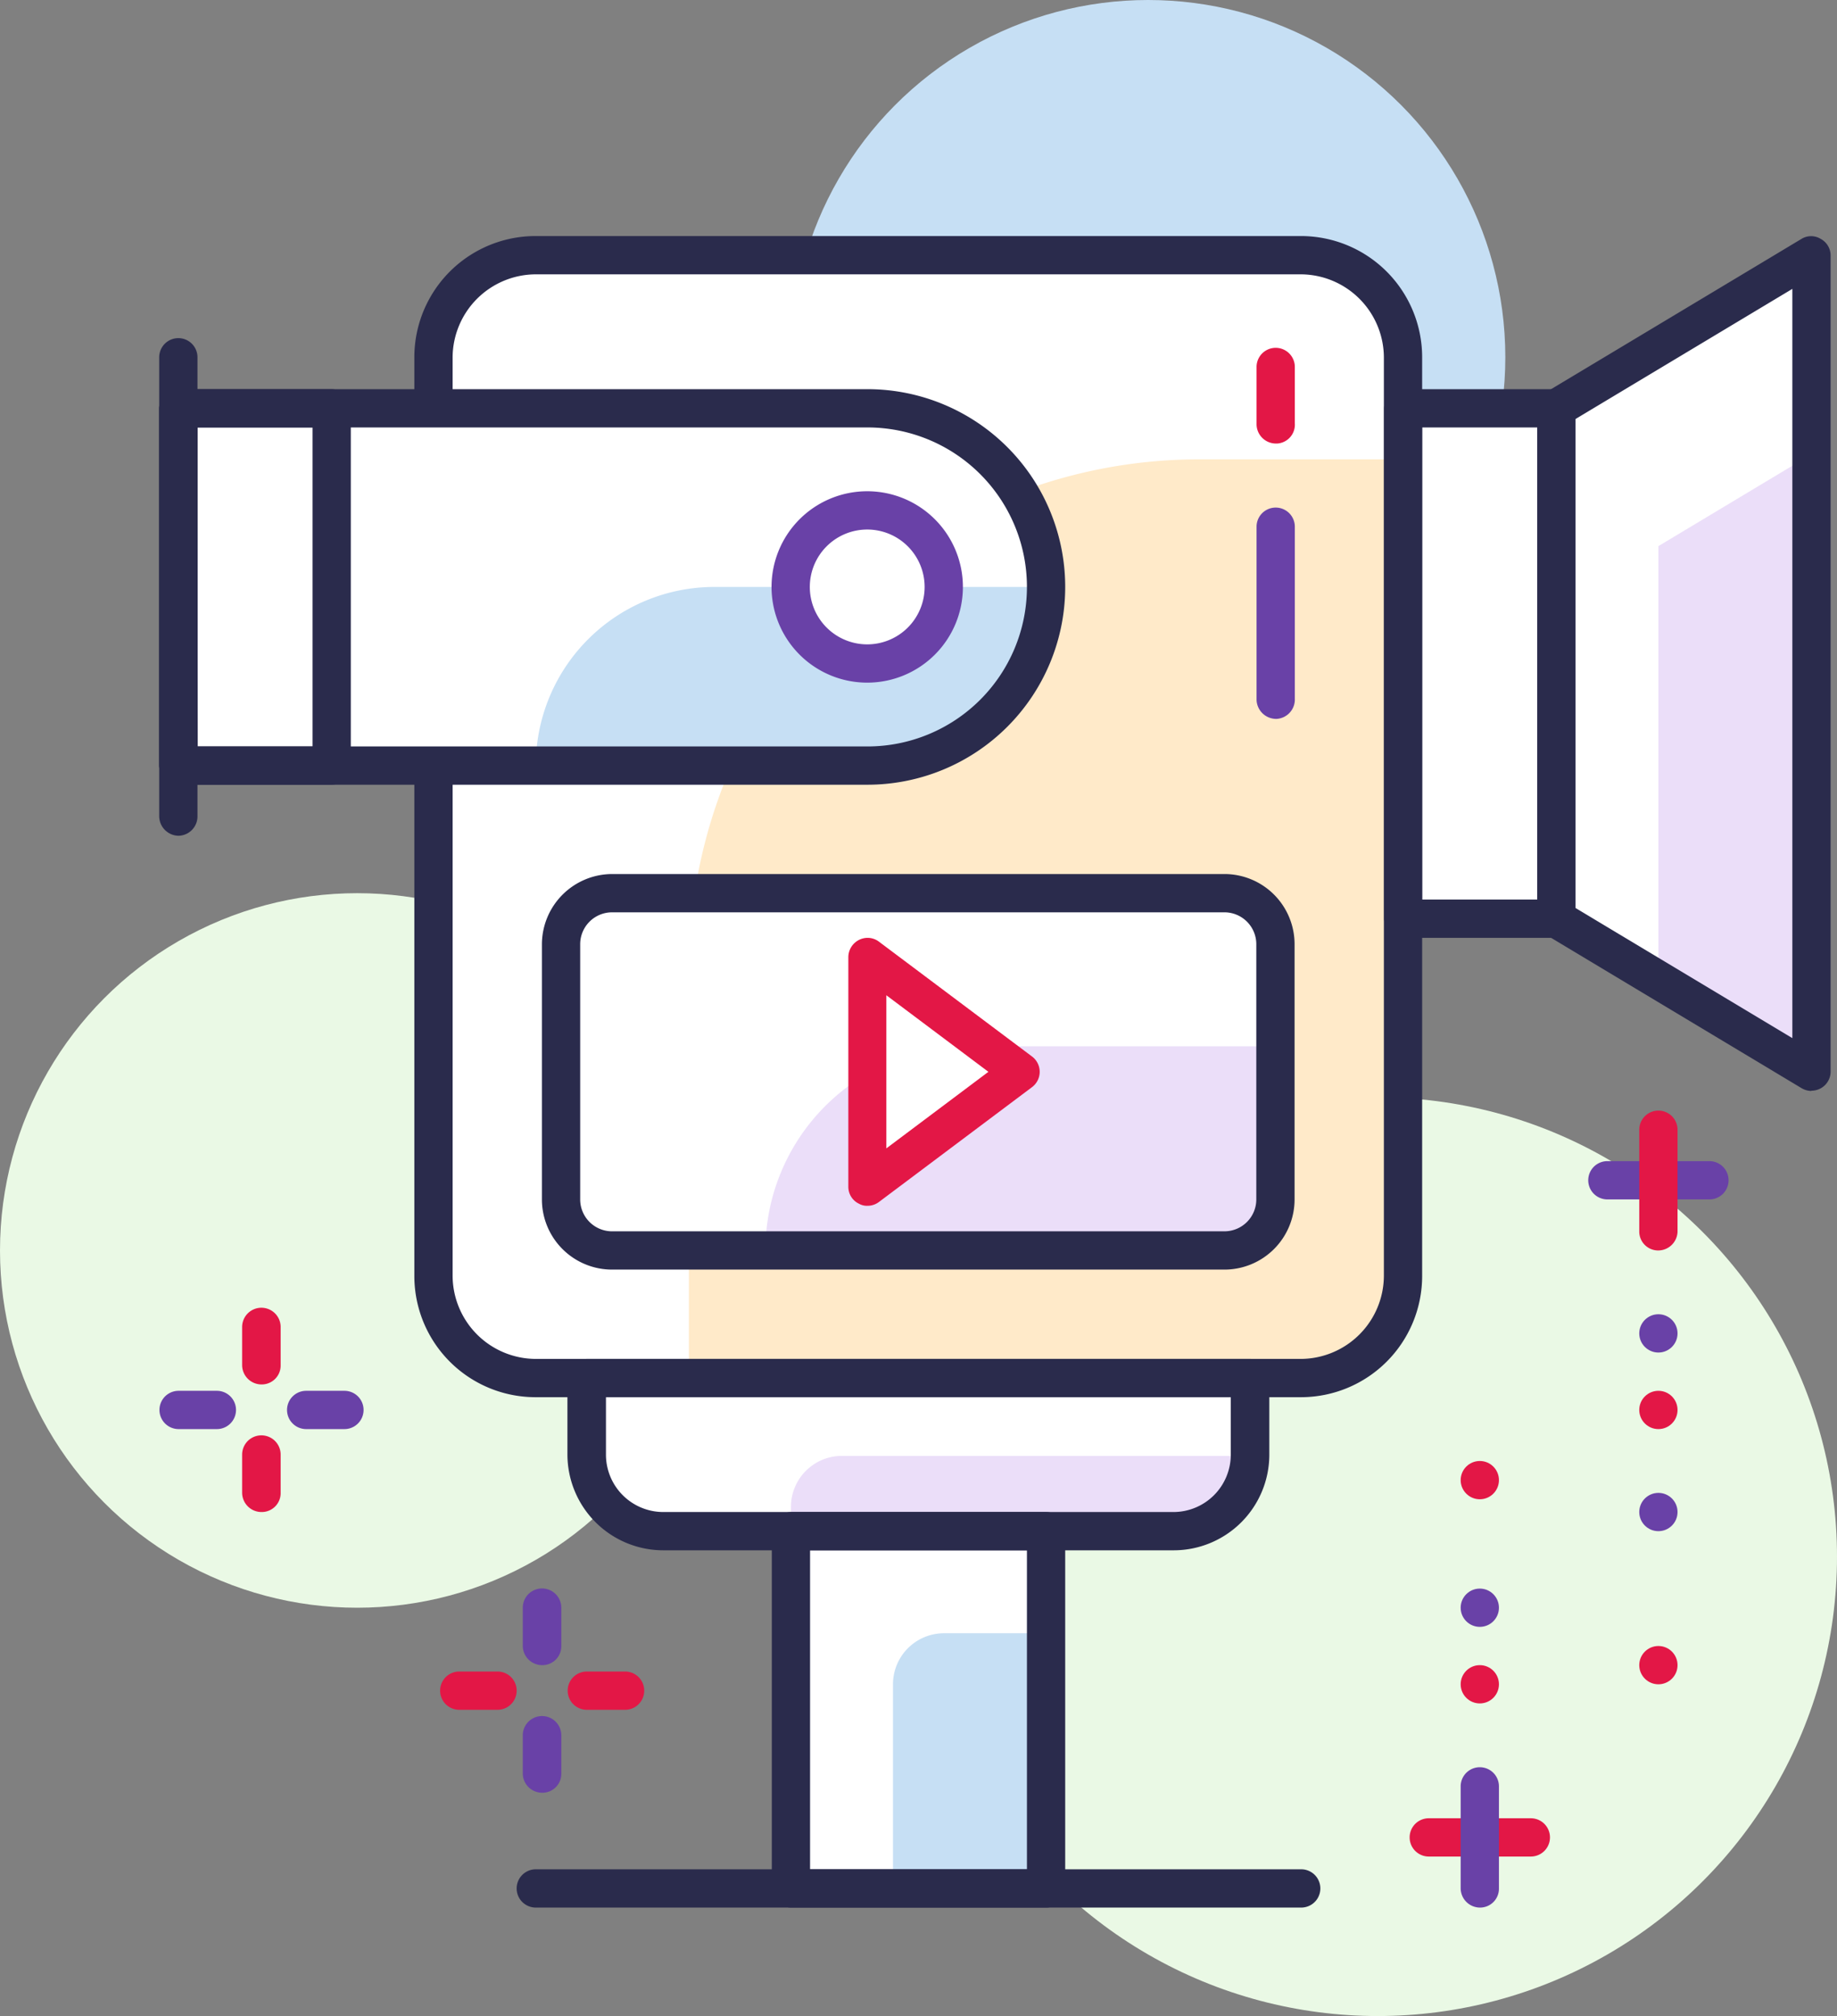 <svg xmlns="http://www.w3.org/2000/svg" viewBox="0 0 72 79"><rect x="0" y="0" width="72" height="79" fill="#808080" stroke="none"/><defs><style>.cls-1{fill:#eaf9e5;}.cls-2{fill:#c6dff4;}.cls-3{fill:#fff;}.cls-4{fill:#ffeac9;}.cls-5{fill:#ebdef9;}.cls-6{fill:#2a2b4c;}.cls-7{fill:#e31746;}.cls-8{fill:#6941a7;}</style></defs><title>Asset 52</title><g id="Layer_2" data-name="Layer 2"><g id="Icons"><g id="_2" data-name=" 2"><g id="Layer_6" data-name="Layer 6"><circle class="cls-1" cx="14" cy="49" r="14"/><circle class="cls-2" cx="45" cy="14" r="14"/><circle class="cls-1" cx="54" cy="61" r="18"/><rect class="cls-3" x="17" y="10" width="38" height="44" rx="4" ry="4"/><path class="cls-4" d="M47,18h8V50a4,4,0,0,1-4,4H27V38A20,20,0,0,1,47,18Z"/><path class="cls-3" d="M23,54H49v3a3,3,0,0,1-3,3H26a3,3,0,0,1-3-3V54Z"/><path class="cls-5" d="M46,60.05H31v-1a2,2,0,0,1,2-2H49A3,3,0,0,1,46,60.05Z"/><rect class="cls-3" x="31" y="60" width="10" height="14"/><path class="cls-2" d="M37,64h4V74H35V66A2,2,0,0,1,37,64Z"/><rect class="cls-3" x="55" y="16" width="6" height="20"/><polygon class="cls-3" points="71 42 61 36 61 16 71 10 71 42"/><polygon class="cls-5" points="71 42 65 38.4 65 21.4 71 17.8 71 42"/><path class="cls-6" d="M51,54.75H21A4.75,4.75,0,0,1,16.24,50h0V14A4.75,4.75,0,0,1,21,9.25H51A4.75,4.75,0,0,1,55.74,14V50A4.75,4.75,0,0,1,51,54.75Zm-30-44A3.27,3.27,0,0,0,17.74,14V50A3.27,3.27,0,0,0,21,53.25H51A3.27,3.27,0,0,0,54.24,50V14A3.27,3.27,0,0,0,51,10.75Z"/><path class="cls-6" d="M46,60.75H26A3.76,3.76,0,0,1,22.24,57V54a.77.77,0,0,1,.75-.75H49a.76.76,0,0,1,.75.75v3A3.75,3.75,0,0,1,46,60.75Zm-22.25-6V57A2.25,2.25,0,0,0,26,59.25H46A2.25,2.25,0,0,0,48.24,57V54.75Z"/><rect class="cls-3" x="22" y="35" width="28" height="14" rx="2" ry="2"/><path class="cls-5" d="M48,49H30a8,8,0,0,1,8-8H50v6A2,2,0,0,1,48,49Z"/><path class="cls-6" d="M48,49.75H24A2.75,2.75,0,0,1,21.24,47h0V37A2.76,2.76,0,0,1,24,34.25H48A2.75,2.75,0,0,1,50.74,37V47A2.75,2.75,0,0,1,48,49.75Zm-24-14A1.25,1.25,0,0,0,22.74,37V47A1.25,1.25,0,0,0,24,48.25H48A1.25,1.25,0,0,0,49.24,47V37A1.25,1.25,0,0,0,48,35.75Z"/><polygon class="cls-3" points="34 46.5 34 37.5 40 42 34 46.5"/><path class="cls-7" d="M34,47.25a.62.62,0,0,1-.33-.08.73.73,0,0,1-.42-.67v-9a.76.76,0,0,1,.75-.75.74.74,0,0,1,.45.15l6,4.5a.75.75,0,0,1,0,1.2l-6,4.5A.74.74,0,0,1,34,47.25ZM34.74,39v6l4-3Z"/><path class="cls-6" d="M41,74.75H31a.76.76,0,0,1-.75-.75V60a.77.77,0,0,1,.75-.75H41a.76.76,0,0,1,.75.75V74a.74.74,0,0,1-.73.75Zm-9.25-1.5h8.5V60.75h-8.5Z"/><path class="cls-3" d="M34,30H7V16H34a7,7,0,0,1,7,7h0A7,7,0,0,1,34,30Z"/><path class="cls-3" d="M34,30H7V16H34a7,7,0,0,1,7,7h0A7,7,0,0,1,34,30Z"/><path class="cls-2" d="M34,30H21a7,7,0,0,1,7-7H41A7,7,0,0,1,34,30Z"/><path class="cls-6" d="M34,30.75H7A.77.77,0,0,1,6.24,30V16A.77.77,0,0,1,7,15.25H34a7.75,7.75,0,0,1,0,15.5ZM7.74,29.25H34a6.25,6.25,0,0,0,0-12.5H7.74Z"/><path class="cls-6" d="M13,30.75H7A.77.77,0,0,1,6.24,30V16A.77.77,0,0,1,7,15.25h6a.77.77,0,0,1,.75.75V30A.77.77,0,0,1,13,30.75Zm-5.25-1.5h4.5V16.75H7.74Z"/><path class="cls-6" d="M61,36.75H55a.77.77,0,0,1-.75-.75V16a.77.77,0,0,1,.75-.75h6a.77.77,0,0,1,.75.75V36A.77.77,0,0,1,61,36.75Zm-5.26-1.5h4.51V16.75H55.74Z"/><path class="cls-6" d="M71,42.75a.77.77,0,0,1-.39-.11l-10-6a.73.73,0,0,1-.36-.64V16a.73.73,0,0,1,.36-.64l10-6a.72.72,0,0,1,.75,0,.74.74,0,0,1,.39.65V42a.75.75,0,0,1-.75.74Zm-9.25-7.17,8.5,5.1V11.32l-8.5,5.1Z"/><path class="cls-6" d="M7,32.75A.77.77,0,0,1,6.24,32V14a.75.75,0,0,1,1.5,0V32A.76.76,0,0,1,7,32.75Z"/><circle class="cls-3" cx="34" cy="23" r="3"/><path class="cls-8" d="M34,26.75A3.75,3.75,0,1,1,37.74,23,3.75,3.75,0,0,1,34,26.75Zm0-6A2.25,2.25,0,1,0,36.24,23h0A2.25,2.25,0,0,0,34,20.75Z"/><path class="cls-6" d="M51,74.75H21a.75.75,0,1,1,0-1.5H51a.75.75,0,1,1,0,1.5Z"/><path class="cls-7" d="M60,72.75H56a.75.75,0,0,1,0-1.5h4a.75.75,0,1,1,0,1.5Z"/><path class="cls-8" d="M58,74.75a.76.76,0,0,1-.75-.75V70a.75.75,0,0,1,1.5,0v4a.74.74,0,0,1-.73.75Z"/><circle class="cls-7" cx="58" cy="66" r="0.75"/><circle class="cls-8" cx="58" cy="63" r="0.75"/><circle class="cls-7" cx="58" cy="58" r="0.75"/><path class="cls-8" d="M67,47H63a.75.75,0,0,1,0-1.5h4A.75.75,0,0,1,67,47Z"/><path class="cls-7" d="M65,49a.74.74,0,0,1-.75-.73v-4a.75.75,0,0,1,1.5,0v4A.76.76,0,0,1,65,49Z"/><circle class="cls-8" cx="65" cy="52.25" r="0.75"/><circle class="cls-7" cx="65" cy="55.25" r="0.75"/><circle class="cls-8" cx="65" cy="59.25" r="0.75"/><circle class="cls-7" cx="65" cy="65.25" r="0.75"/><path class="cls-8" d="M8.49,56H7a.75.75,0,0,1,0-1.5h1.5a.75.75,0,1,1,0,1.5Z"/><path class="cls-8" d="M13.49,56H12a.75.75,0,1,1,0-1.5h1.5a.75.75,0,0,1,0,1.5Z"/><path class="cls-7" d="M10.24,59.25a.76.76,0,0,1-.75-.75V57A.75.75,0,0,1,11,57v1.5a.74.74,0,0,1-.73.75Z"/><path class="cls-7" d="M10.24,54.25a.76.76,0,0,1-.75-.75V52A.75.75,0,0,1,11,52v1.5a.74.74,0,0,1-.73.75Z"/><path class="cls-7" d="M19.49,67H18a.75.75,0,1,1,0-1.5h1.5a.75.75,0,0,1,0,1.5Z"/><path class="cls-7" d="M24.49,67H23a.75.75,0,1,1,0-1.5h1.5a.75.75,0,0,1,0,1.5Z"/><path class="cls-8" d="M21.24,70.25a.76.76,0,0,1-.75-.75V68A.75.75,0,0,1,22,68v1.5a.74.74,0,0,1-.73.75Z"/><path class="cls-8" d="M21.24,65.25a.76.76,0,0,1-.75-.75V63A.75.75,0,0,1,22,63v1.5a.74.74,0,0,1-.73.75Z"/><path class="cls-8" d="M50,28.17a.77.77,0,0,1-.75-.75V20.64a.75.75,0,1,1,1.5,0v6.74a.76.76,0,0,1-.71.79Z"/><path class="cls-7" d="M50,17.38a.76.76,0,0,1-.75-.75V14.38a.75.75,0,0,1,1.5,0v2.21a.74.74,0,0,1-.69.79Z"/></g></g></g></g></svg>
